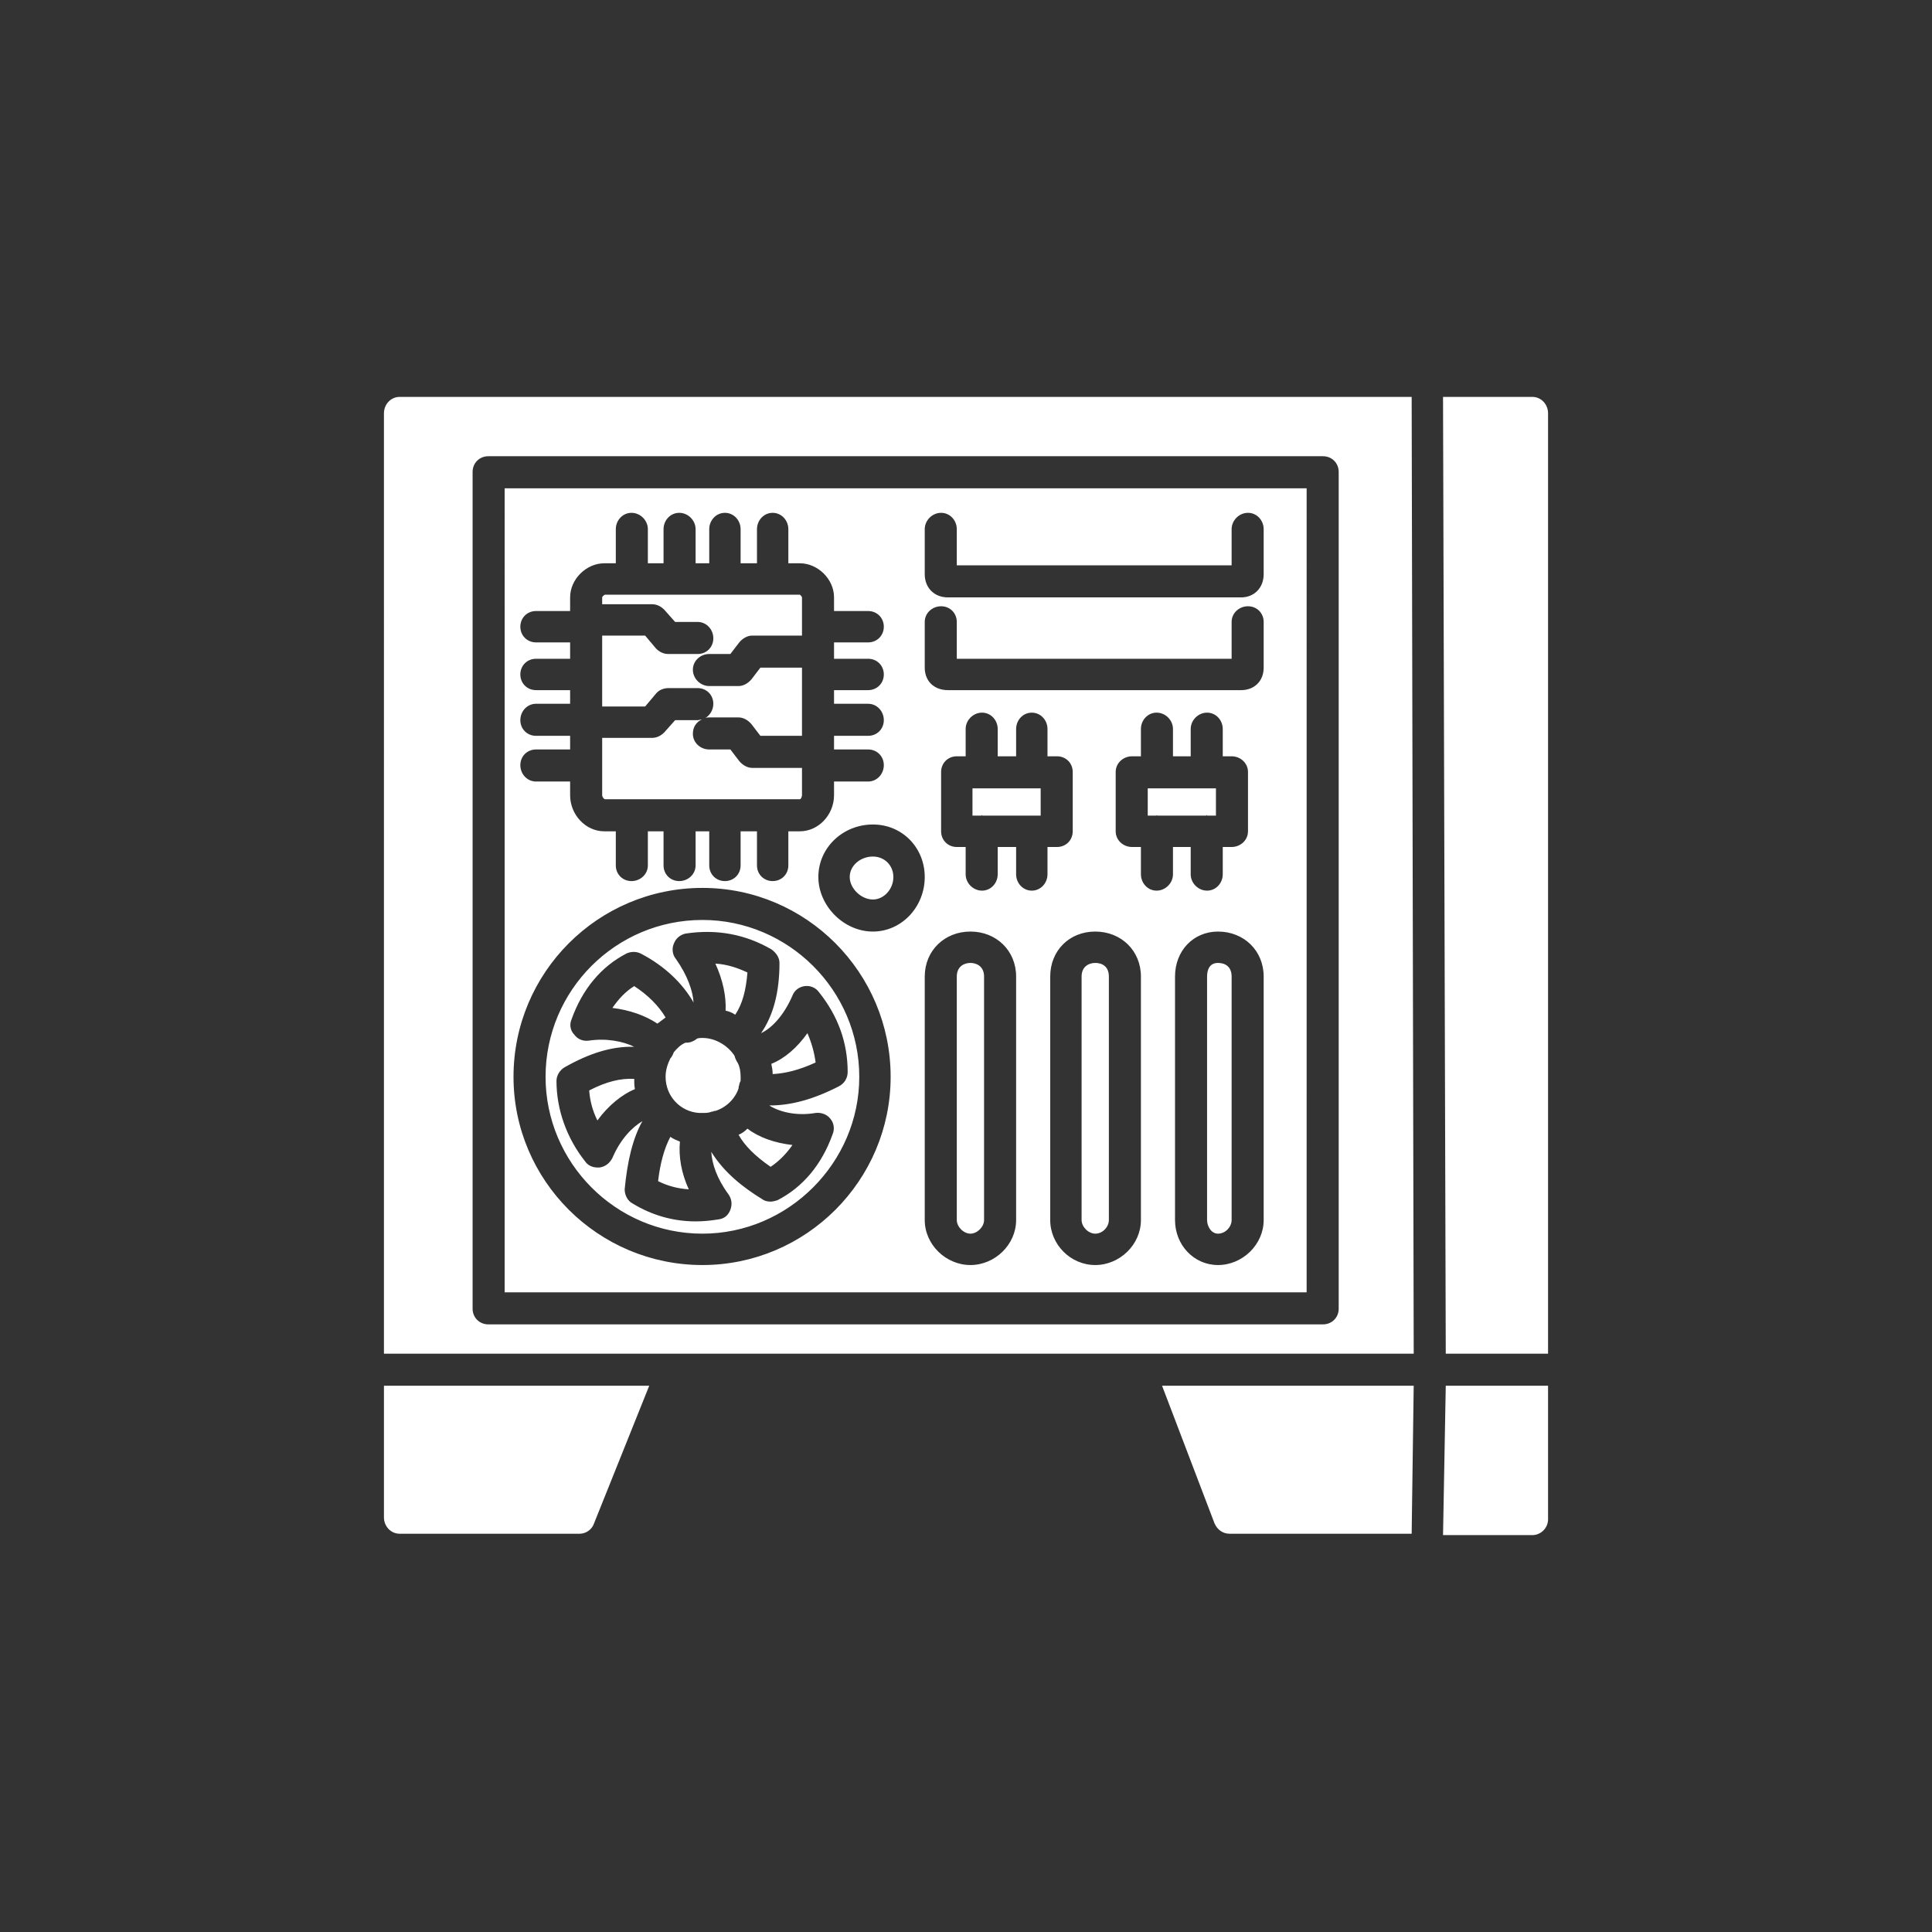 <svg class="" fill-rule="evenodd" xml:space="preserve" style="enable-background:new 0 0 512 512" viewBox="0 0 2833 2833" y="0" x="0" height="512" width="512" version="1.1" xmlns:xlink="http://www.w3.org/1999/xlink" xmlns="http://www.w3.org/2000/svg">
  <rect x="0" y="0" width="2833" height="2833" fill="#333333" stroke="none"/>
  <g>
    <circle class="" data-original="#cae4c0" opacity="0" fill="#cae4c0" r="1417" cy="1417" cx="1417"></circle>
    <g fill="#82c34c">
      <path class="" data-original="#82c34c" opacity="1" fill="#ffffff" d="M2070 2249h-267c-10 0-18-6-22-15l-77-202h369zM952 2032l-81 202c-3 9-12 15-21 15H586c-13 0-23-11-23-24v-193zm-389-47V606c0-13 10-24 23-24h1484l3 1403zm717-619c-43 0-80-38-80-80 0-43 36-77 80-77 43 0 76 34 76 77 0 44-34 80-76 80zm0-110c-18 0-34 13-34 30s17 33 34 33c16 0 30-15 30-33 0-17-13-30-30-30zm326 599c-36 0-66-30-66-66v-357c0-38 28-66 66-66s67 28 67 66v357c0 36-31 66-67 66zm0-443c-9 0-20 5-20 20v357c0 10 10 20 20 20 11 0 20-10 20-20v-357c0-15-10-20-20-20zm-183 443c-36 0-67-30-67-66v-357c0-38 29-66 67-66s67 28 67 66v357c0 36-31 66-67 66zm0-443c-9 0-20 5-20 20v357c0 10 10 20 20 20s20-10 20-20v-357c0-15-11-20-20-20zm363 443c-35 0-63-29-63-66v-357c0-38 27-66 63-66 38 0 67 28 67 66v357c0 36-31 66-67 66zm0-443c-13 0-16 11-16 20v357c0 9 6 20 16 20 11 0 20-10 20-20v-357c0-15-10-20-20-20zm20-170h-13v40c0 13-10 24-23 24s-24-11-24-24v-40h-26v40c0 13-11 24-24 24s-23-11-23-24v-40h-13c-13 0-24-10-24-23v-87c0-13 11-23 24-23h13v-40c0-13 10-24 23-24s24 11 24 24v40h26v-40c0-13 11-24 24-24s23 11 23 24v40h13c13 0 24 10 24 23v87c0 13-11 23-24 23zm-123-46h13v-1l1 1h72l1-1v1h13v-40h-100zm-133 46h-14v40c0 13-10 24-23 24s-23-11-23-24v-40h-27v40c0 13-10 24-23 24s-24-11-24-24v-40h-13c-13 0-23-10-23-23v-87c0-13 10-23 23-23h13v-40c0-13 11-24 24-24s23 11 23 24v40h27v-40c0-13 10-24 23-24s23 11 23 24v40h14c13 0 23 10 23 23v87c0 13-10 23-23 23zm-124-46h13l1-1v1h73v-1 1h13v-40h-100zm394-184h-430c-20 0-34-13-34-33v-67c0-13 11-23 24-23s23 10 23 23v54h403v-54c0-13 11-23 24-23s23 10 23 23v67c0 20-14 33-33 33zm0-136h-430c-20 0-34-14-34-34v-66c0-13 11-24 24-24s23 11 23 24v53h403v-53c0-13 11-24 24-24s23 11 23 24v66c0 20-14 34-33 34zm-984 270h-50c-13 0-23-11-23-24s10-23 23-23h50v-20h-50c-13 0-23-10-23-23s10-24 23-24h50v-20h-50c-13 0-23-10-23-23s10-23 23-23h50v-24h-50c-13 0-23-10-23-23s10-23 23-23h50v-20c0-27 24-50 50-50h17v-50c0-13 10-24 23-24s24 11 24 24v50h23v-50c0-13 10-24 23-24s24 11 24 24v50h20v-50c0-13 10-24 23-24s23 11 23 24v50h24v-50c0-13 10-24 23-24s23 11 23 24v50h17c26 0 50 23 50 50v20h50c13 0 23 10 23 23s-10 23-23 23h-50v24h50c13 0 23 10 23 23s-10 23-23 23h-50v20h50c13 0 23 11 23 24s-10 23-23 23h-50v20h50c13 0 23 10 23 23s-10 24-23 24h-50v20c0 29-23 53-50 53h-17v50c0 13-10 23-23 23s-23-10-23-23v-50h-24v50c0 13-10 23-23 23s-23-10-23-23v-50h-20v50c0 13-11 23-24 23s-23-10-23-23v-50h-23v50c0 13-11 23-24 23s-23-10-23-23v-50h-17c-27 0-50-24-50-53zm90 26h247c1 0 3-3 3-6v-40h-73c-7 0-14-4-19-10l-13-17h-31c-13 0-24-10-24-23 0-10 5-17 13-21-2 0-4 1-6 1h-33l-16 18c-5 5-11 8-18 8h-73v84c0 3 3 6 4 6zm108-119c2-1 4-1 6-1h43c7 0 14 4 19 10l13 17h61V979h-61l-13 17c-5 6-12 10-19 10h-43c-13 0-24-11-24-24s11-23 24-23h31l13-17c5-6 12-10 19-10h73v-56c0-1-2-3-3-4H887c-2 1-4 3-4 4v10h73c7 0 13 3 18 8l16 18h33c13 0 23 11 23 24s-10 23-23 23h-43c-7 0-13-3-18-8l-16-19h-63v104h63l16-19c4-5 11-8 18-8h43c13 0 23 10 23 23 0 9-5 17-12 21zm906 889H716c-13 0-23-10-23-23V692c0-13 10-23 23-23h1224c13 0 23 10 23 23v1227c0 13-10 23-23 23zm-1200-47h1176V716H740zm290-40c-153 0-277-124-277-276 0-153 124-277 277-277 152 0 276 124 276 277 0 152-124 276-276 276zm0-506c-127 0-230 103-230 230 0 126 103 230 230 230 126 0 230-104 230-230 0-127-104-230-230-230zm-33 325c-5-2-10-4-14-7-9 17-15 39-18 65 14 7 29 11 45 12-11-24-15-48-13-70zm-66-77c-1-5-1-10-1-15-20-1-41 4-66 17 1 15 5 30 12 44 16-22 36-38 55-46zm33-96 12-9c-10-17-26-33-46-46-13 8-23 19-32 32 25 3 48 11 66 23zm53-31c-1-17-9-40-26-64-5-6-6-15-3-22 3-8 9-13 17-15 46-7 88 1 126 23 7 5 12 12 12 20 0 43-9 77-27 103 15-7 33-25 46-55 3-8 10-13 18-14s16 2 21 9c28 35 42 74 42 117 0 9-5 17-13 21-37 19-70 28-101 28h-1c14 9 39 16 68 11 8-1 17 2 22 9 5 6 6 15 3 22-16 45-44 78-81 97-3 1-7 2-10 2-5 0-9-1-13-4-26-16-55-38-74-69 1 17 8 39 25 62 5 7 6 15 3 23s-9 13-17 14c-12 2-23 3-34 3-33 0-64-9-92-26-8-4-12-13-12-21 4-42 12-75 26-100-15 9-32 26-44 54-4 8-11 13-19 14h-3c-7 0-14-3-18-9-27-34-42-76-42-118 0-8 5-16 12-20 37-21 70-31 102-30-16-8-41-13-67-9-8 1-16-2-21-9-6-6-7-15-4-22 16-45 44-78 81-97 7-3 15-3 22 1 34 18 60 43 76 71zm79 185c-4 4-8 7-13 9 9 16 24 31 47 47 12-8 23-19 32-32-26-3-49-11-66-24zm35-95c1 5 2 9 2 15 19-1 39-6 63-17-2-15-6-29-12-43-15 21-33 37-53 45zm-67-78c5 1 10 3 14 6 11-16 16-37 18-62-15-7-30-12-47-13 11 24 16 48 15 69zm-34 40c-3 0-5 0-8 1-2 2-6 4-9 5s-6 1-8 1c-7 3-12 8-17 14-1 3-3 7-5 9-4 8-7 17-7 27 0 28 21 51 49 53h5c5 0 9 0 14-2 1 0 2 0 3-1h2c16-5 29-18 34-33 0-1 0-3 1-5 0-2 1-4 2-6v-6c0-7-1-14-4-20-2-3-4-7-5-11-10-15-28-26-47-26zM2247 2251h-131l4-219h150v196c0 12-10 23-23 23zM2116 582h131c13 0 23 11 23 24v1379h-150z"></path>
    </g>
  </g>
</svg>
